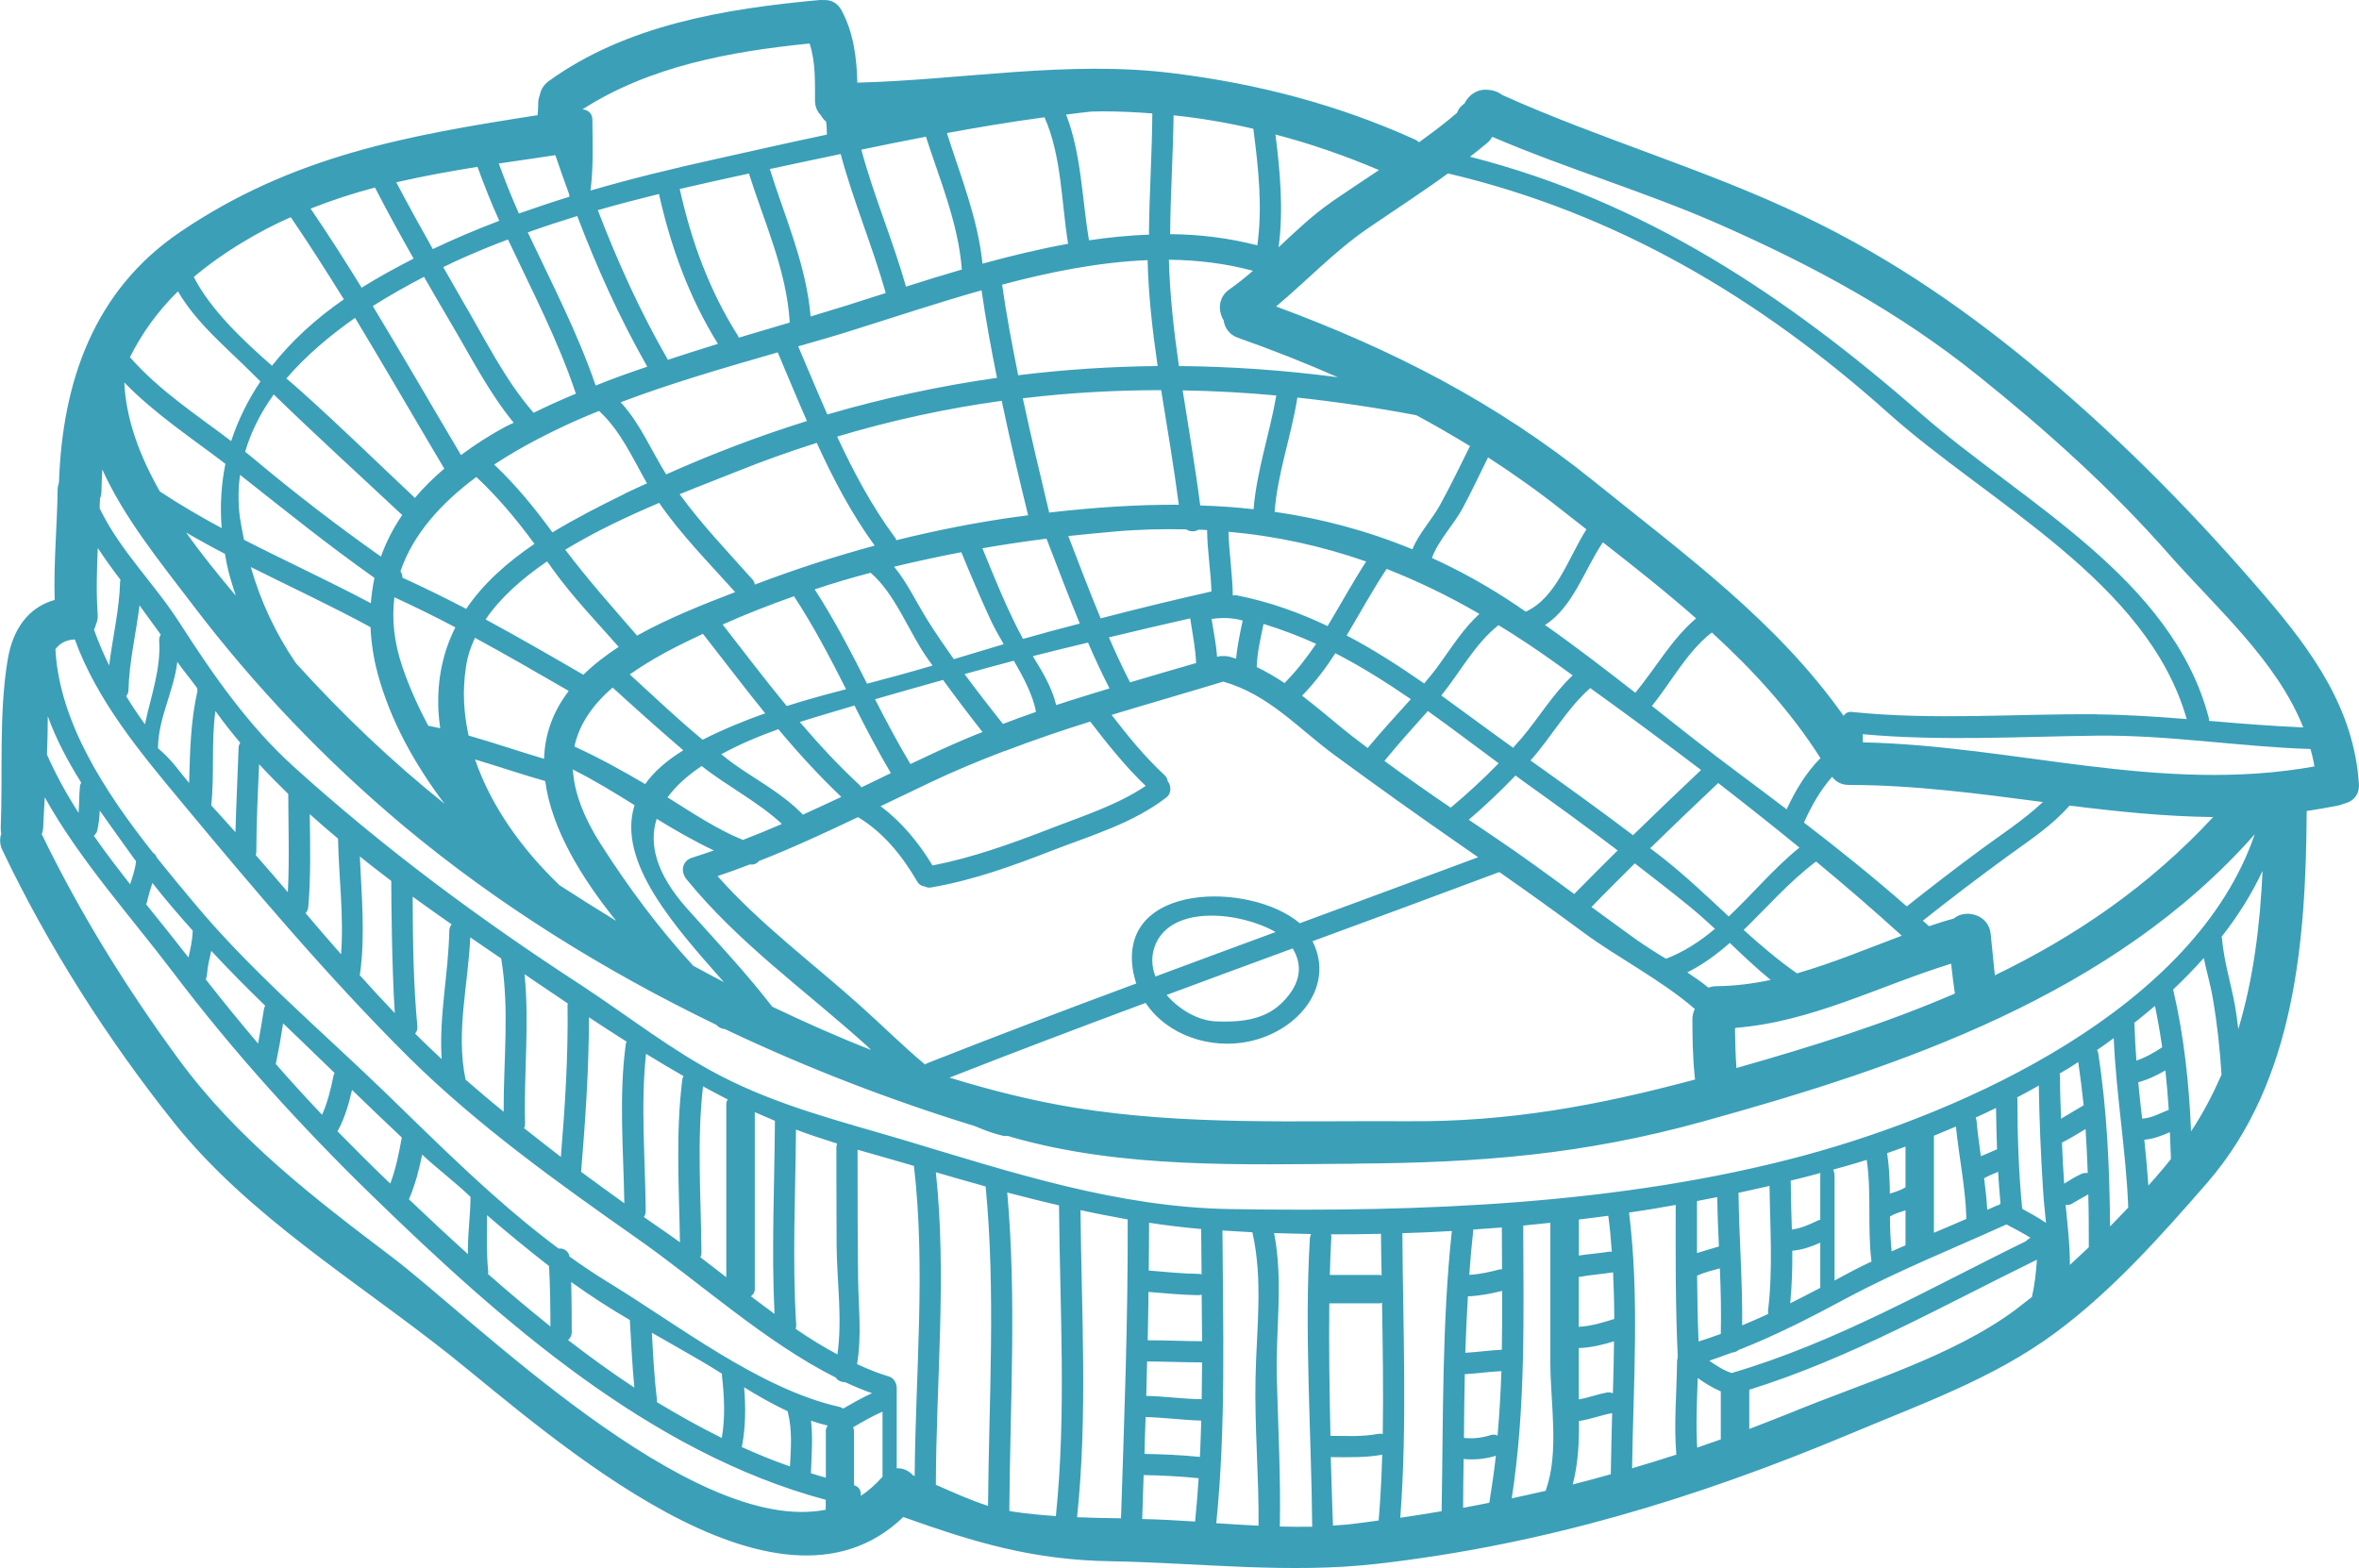 <?xml version="1.0" encoding="UTF-8"?> <svg xmlns="http://www.w3.org/2000/svg" id="Layer_2" viewBox="0 0 226.03 150.27"><defs><style>.cls-1{fill:#3b9fb8;}</style></defs><g id="Layer_1-2"><path class="cls-1" d="M7.65,75.38c.02-.14.07-.27.13-.38-1.28-2.05-2.4-4.14-3.2-6.36,0,1.23-.03,2.44-.08,3.67.85,1.93,1.88,3.8,3.03,5.59.07-.83.04-1.67.13-2.52ZM11.51,55.71c0-.05.03-.09.04-.14-.78-1.01-1.49-2.02-2.18-3.05-.09,2.11-.16,4.24-.01,6.36.03.36-.03.65-.15.91-.04.19-.11.36-.2.55.41,1.17.9,2.32,1.45,3.43.33-2.69.98-5.34,1.05-8.07ZM13.02,82.54v-.03c-.11-.15-.22-.29-.32-.43-1.05-1.47-2.11-2.93-3.14-4.4-.04.65-.09,1.27-.24,1.9-.06.24-.19.4-.33.51,1.09,1.58,2.28,3.12,3.48,4.65.23-.72.49-1.44.56-2.19ZM15.4,60.81c-.67-.93-1.35-1.86-2.03-2.79-.34,2.71-.99,5.38-1.06,8.11-.01.24-.09.43-.22.58.56.93,1.16,1.82,1.8,2.7.56-2.68,1.55-5.3,1.36-8.05,0-.23.06-.41.16-.56ZM18.46,89.25s.02-.03.02-.05c-1.33-1.48-2.63-2.99-3.88-4.59-.18.61-.39,1.23-.52,1.85-.01.08-.05.13-.08.2,1.38,1.71,2.75,3.41,4.06,5.1.18-.82.38-1.66.4-2.52ZM18.92,66.21c.02-.08-.05-.16-.01-.24-.6-.84-1.32-1.68-1.92-2.54-.16,1.39-.63,2.75-1.05,4.13-.43,1.38-.8,2.74-.8,4.15,1.36,1.13,2.04,2.23,2.98,3.32.08-2.95.14-5.91.8-8.82ZM21.24,50.6c-.17-2.14-.04-4.21.36-6.15-3.32-2.53-6.79-4.81-9.69-7.8.16,3.55,1.49,7.08,3.41,10.45,1.92,1.27,3.91,2.43,5.92,3.51ZM22.59,57.07c-.32-.96-.63-1.94-.84-2.94-.08-.35-.13-.7-.19-1.05-1.26-.65-2.49-1.33-3.72-2.04,1.49,2.11,3.13,4.12,4.74,6.03ZM22.86,71.7c0-.21.07-.39.16-.52-.31-.38-.64-.75-.94-1.14-.51-.63-.97-1.26-1.44-1.9-.41,3-.08,6.03-.4,9.04.8.86,1.55,1.73,2.32,2.57.07-2.68.21-5.38.3-8.06ZM24.96,36.56c-.26-.26-.53-.52-.79-.78-2.53-2.53-5.33-4.79-7.12-7.86-1.94,1.91-3.45,4.01-4.6,6.31,2.82,3.21,6.34,5.49,9.7,8.04.66-2.02,1.61-3.93,2.8-5.71ZM25.3,96.65c.03-.11.07-.18.11-.27-1.77-1.72-3.5-3.46-5.17-5.26-.17.77-.36,1.52-.41,2.31-.02.15-.05.3-.12.42,1.64,2.1,3.31,4.14,5.02,6.16.2-1.12.4-2.26.57-3.36ZM27.58,85.51c.16-3.13.05-6.24.04-9.38v-.04c-.95-.93-1.89-1.88-2.79-2.85-.13,2.8-.26,5.62-.27,8.44,0,.09-.05.18-.05.27,1.02,1.17,2.05,2.35,3.07,3.55ZM32.95,28.69c-1.64-2.64-3.32-5.28-5.09-7.88-1.56.69-3.1,1.49-4.63,2.42-1.74,1.05-3.28,2.15-4.66,3.31,1.58,3.11,4.64,6.01,7.49,8.51,1.87-2.37,4.18-4.49,6.88-6.36ZM32.06,102.83s-.05-.06-.09-.09c-1.62-1.58-3.24-3.13-4.84-4.67-.2,1.3-.43,2.58-.7,3.88,0,0,0,.02,0,.02,1.44,1.65,2.92,3.27,4.43,4.86.53-1.18.83-2.43,1.09-3.72.02-.11.06-.2.11-.28ZM32.68,91.43c.28-3.68-.22-7.38-.29-11.06-.91-.77-1.83-1.55-2.71-2.35.04,2.96.11,5.93-.14,8.89-.02.26-.13.45-.26.6,1.11,1.31,2.24,2.63,3.39,3.93ZM35.53,57.8c.07-.83.18-1.63.35-2.42-4.44-3.14-8.57-6.47-12.85-9.85,0,0-.02,0-.03-.02-.18,1.3-.19,2.64-.02,4.04.11.73.26,1.45.4,2.18,4.03,2.06,8.15,3.95,12.14,6.07ZM42.61,77.05c-2.93-3.88-5.21-8.05-6.4-12.42-.43-1.57-.64-3.08-.71-4.53-3.75-2.04-7.65-3.85-11.47-5.76.95,3.33,2.41,6.42,4.33,9.22,4.42,4.88,9.14,9.39,14.25,13.48ZM36.5,53.34c.5-1.4,1.18-2.73,2.04-3.98-4.1-3.84-8.28-7.64-12.31-11.56-1.22,1.7-2.17,3.53-2.74,5.5.32.26.66.51.99.8,3.91,3.27,7.88,6.32,12.02,9.24ZM37.83,97.1c-.29-4.4-.34-11.13-.34-12.68-1.02-.77-2.02-1.55-3.01-2.34.16,3.74.53,7.47.02,11.22,0,.05-.03.1-.04.14,1.1,1.23,2.23,2.46,3.38,3.66ZM39.63,24.78c-1.27-2.24-2.52-4.5-3.7-6.81-2.08.55-4.14,1.22-6.17,2.02,1.7,2.5,3.32,5.03,4.89,7.58,1.62-1.01,3.3-1.93,4.98-2.79ZM38.49,109.06s0-.03.02-.04c-1.6-1.51-3.2-3.03-4.78-4.57-.32,1.38-.7,2.71-1.39,3.97,1.57,1.6,3.17,3.2,4.81,4.77.08.08.16.16.25.22.53-1.4.82-2.88,1.09-4.35ZM39.76,47.71c.83-1,1.78-1.92,2.81-2.8-2.89-4.86-5.67-9.68-8.55-14.45-2.43,1.71-4.71,3.63-6.58,5.81.58.48,1.12.96,1.64,1.43,3.65,3.28,7.12,6.67,10.68,10.02ZM42.18,69.8c-.08-.56-.14-1.11-.17-1.67-.15-3.1.47-5.71,1.62-8.01-1.93-1.02-3.88-1.98-5.84-2.88-.26,2.07-.05,4.3.79,6.74.65,1.91,1.5,3.77,2.45,5.57.39.07.77.16,1.15.24ZM43.27,88.58c-1.26-.87-2.49-1.76-3.73-2.65.02,4.56.07,8.27.45,12.43.03.3-.07.53-.22.69.82.82,1.65,1.6,2.49,2.39.03.01.05.03.06.04-.27-4.09.65-8.17.73-12.3,0-.24.1-.44.22-.59ZM44.84,119.63c0-1.64.24-3.28.24-4.93-1.36-1.33-3.17-2.68-4.63-4.05-.3,1.47-.67,2.91-1.27,4.28,1.85,1.76,3.73,3.52,5.66,5.26-.01-.19-.01-.37-.01-.55ZM51.21,52.12c-1.68-2.29-3.48-4.46-5.57-6.41-3.31,2.46-6.05,5.44-7.27,9.04.13.19.2.4.19.61,2.04.93,4.08,1.93,6.11,2.99,1.65-2.45,3.95-4.47,6.54-6.23ZM47.84,21.16c-.77-1.7-1.45-3.42-2.09-5.17-2.62.42-5.22.89-7.78,1.48,1.13,2.15,2.3,4.27,3.5,6.4,2.08-.99,4.2-1.89,6.37-2.71ZM48.26,106.56c-.03-4.91.58-9.84-.24-14.71-.98-.67-1.98-1.34-2.96-2.02-.2,4.53-1.39,9.07-.46,13.58v.05c1.21,1.04,2.43,2.09,3.67,3.09ZM48.5,40.86c.24-.13.48-.23.72-.35-2.34-2.85-4.03-6.18-5.9-9.35-.91-1.54-1.81-3.09-2.69-4.63-1.61.83-3.28,1.77-4.91,2.8,2.85,4.71,5.6,9.48,8.45,14.28,1.33-.99,2.77-1.92,4.32-2.75ZM52.74,127.11c0-1.4-.02-3.75-.13-5.78-2.03-1.58-4-3.2-5.94-4.87-.02,1.8-.07,3.59.11,5.39.02.09-.02.16-.02.24,1.94,1.72,3.94,3.39,5.97,5.02ZM51.12,39.56c1.33-.65,2.69-1.27,4.06-1.83-1.71-5.13-4.22-9.91-6.51-14.78-1.44.54-2.86,1.12-4.26,1.74-.64.29-1.28.58-1.94.91.58,1.01,1.16,2.02,1.74,3.04,2.16,3.65,4.1,7.69,6.91,10.91ZM54.41,96.17c-1.3-.87-2.58-1.74-3.89-2.63-.08-.06-.18-.13-.26-.18.48,4.75-.08,9.51.05,14.29,0,.18-.03.33-.1.46,1.17.93,2.35,1.85,3.53,2.76.4-4.85.71-9.69.64-14.56,0-.05.03-.09.03-.15ZM54.44,66.27s.04-.04.05-.06c-2.93-1.7-5.94-3.43-8.98-5.09-.42.91-.74,1.85-.87,2.85-.34,2.21-.21,4.39.26,6.52,2.42.69,4.81,1.51,7.23,2.23.07-2.24.78-4.42,2.32-6.44ZM54.55,18.86c-.02-.07,0-.13,0-.2-.46-1.26-.91-2.53-1.34-3.79-1.83.28-3.62.53-5.42.8.59,1.62,1.23,3.22,1.93,4.79,1.59-.56,3.2-1.1,4.82-1.6ZM53.56,84.8c1.8,1.17,3.64,2.32,5.48,3.45-3.36-4.16-6.2-8.85-6.8-13.4-2.26-.64-4.48-1.4-6.72-2.07,1.54,4.52,4.55,8.66,8.05,12.01ZM55.9,64.66c.99-.98,2.15-1.86,3.38-2.67-2.16-2.45-4.39-4.76-6.31-7.43-.18-.26-.35-.5-.55-.76-2.4,1.64-4.48,3.48-5.89,5.56,3.17,1.72,6.31,3.53,9.36,5.3ZM57.07,36.95c1.63-.66,3.28-1.25,4.95-1.81-2.64-4.63-4.82-9.47-6.71-14.44-1.59.49-3.17,1.01-4.74,1.57,2.28,4.84,4.76,9.59,6.51,14.69ZM60.03,99.82c-1.21-.77-2.41-1.54-3.6-2.33,0,4.94-.34,9.88-.75,14.81,1.38,1.01,2.75,2.02,4.14,3.01-.08-5.09-.54-10.17.14-15.25.01-.09.06-.16.08-.24ZM60.78,132.98c-.2-2.16-.31-4.32-.43-6.48-1.94-1.13-3.81-2.34-5.62-3.64.05,1.89.05,3.81.05,4.76.01.38-.15.64-.35.8,2.07,1.6,4.19,3.13,6.35,4.56ZM59.85,47.31c.71-.35,1.43-.66,2.14-.99-1.38-2.43-2.53-5.04-4.59-6.94-.71.29-1.41.57-2.11.88-2.63,1.18-5.4,2.58-7.94,4.26,2.09,1.97,3.89,4.18,5.58,6.5,2.22-1.34,4.59-2.56,6.93-3.7ZM61.82,75.14c.8-1.14,1.99-2.21,3.65-3.24-2.29-1.96-4.53-3.97-6.77-6.01-1.95,1.69-3.21,3.54-3.66,5.65,2.33,1.06,4.56,2.3,6.78,3.6ZM70.45,56.75c-2.43-2.71-5.23-5.54-7.29-8.56-2.98,1.27-6.15,2.75-9,4.49,2.17,2.87,4.52,5.51,6.88,8.23,3.06-1.7,6.44-3.03,9.41-4.17ZM65.4,103.36c.02-.09.06-.16.08-.25-1.21-.68-2.4-1.4-3.58-2.12-.53,5.01-.07,10.03-.03,15.07,0,.22-.06.4-.18.57.74.52,1.47,1.03,2.22,1.54.41.29.82.58,1.24.88-.08-5.24-.43-10.48.24-15.7ZM63.99,34.48c1.6-.53,3.2-1.03,4.8-1.53-2.75-4.41-4.52-9.3-5.65-14.36-1.95.48-3.92.99-5.86,1.55,1.89,4.93,4.07,9.75,6.71,14.33ZM73.32,68.36c-2.03-2.5-3.98-5.09-5.97-7.62-1.21.57-2.4,1.15-3.58,1.78-1.27.69-2.39,1.39-3.43,2.11,2.3,2.11,4.59,4.28,6.98,6.26,1.97-.99,3.97-1.82,6-2.53ZM69.16,137.8c.34-1.95.24-3.96.02-5.92-.02-.08,0-.17,0-.23-.63-.41-1.29-.8-1.96-1.2-1.58-.92-3.17-1.82-4.76-2.73.12,2.17.23,4.31.49,6.46.01.07,0,.11-.02.18,2.03,1.23,4.1,2.39,6.22,3.44ZM66.42,92.55c.98.53,1.96,1.06,2.94,1.57-4.68-5.3-10.28-11.51-8.56-16.96-1.95-1.22-3.92-2.42-5.94-3.43.02.09.05.22.05.31.01.07.02.11.02.18.2,1.97,1.04,4.17,2.62,6.66,2.66,4.16,5.56,8.07,8.87,11.67ZM69.74,105.37c-.8-.41-1.59-.83-2.38-1.26-.6,5.28-.19,10.61-.15,15.91,0,.18-.04.34-.11.46.82.63,1.65,1.27,2.49,1.92v-16.57c0-.19.05-.34.15-.47ZM71.19,80.49c1.26-.49,2.49-.99,3.73-1.53-2.28-2.12-5.25-3.62-7.69-5.55-1.31.88-2.45,1.88-3.27,3,2.3,1.44,4.74,3.08,7.22,4.08ZM74.25,107.44v-.03c-.65-.28-1.29-.55-1.93-.83v16.97c0,.29-.15.52-.37.68.75.57,1.51,1.13,2.26,1.68-.3-6.15,0-12.32.04-18.47ZM70.78,32.36c1.63-.48,3.25-.96,4.89-1.45-.29-4.97-2.42-9.56-3.91-14.28-2.21.48-4.42.96-6.63,1.48,1.1,4.97,2.83,9.73,5.57,14.05.05.07.05.14.08.2ZM75.69,140.53c.1-1.71.23-3.46-.19-5.14-.02-.05,0-.1-.02-.14-1.44-.68-2.82-1.46-4.18-2.3.16,1.89.15,3.78-.21,5.67,0,.02-.01.04-.03.05,1.52.68,3.06,1.32,4.63,1.86ZM77.32,40.35c-.96-2.18-1.87-4.39-2.8-6.58-5.07,1.46-10.14,2.92-15.05,4.78,1.87,2.03,2.9,4.57,4.36,6.91,4.47-2,8.97-3.7,13.48-5.11ZM75.38,67.66c1.88-.6,3.77-1.11,5.69-1.61-1.54-3.04-3.12-6.06-4.99-8.91-2.32.82-4.61,1.71-6.84,2.71,2.03,2.61,4.04,5.26,6.14,7.81ZM83.81,52.29c-2.23-3.07-3.99-6.42-5.55-9.85-2.51.8-5.01,1.68-7.52,2.69-1.59.64-3.54,1.38-5.62,2.23,2.07,2.86,4.67,5.58,6.97,8.16.15.16.2.33.24.5,3.75-1.43,7.59-2.68,11.47-3.73ZM79.12,144.68v-.95c-16.86-4.51-31.18-17.2-43.41-29.1-6.93-6.74-13.28-13.74-19.11-21.43-4.13-5.45-8.95-10.76-12.31-16.79-.05.96-.11,1.92-.15,2.89-.01.23-.06.45-.14.64,3.65,7.55,8.16,14.82,13.13,21.59,5.62,7.65,12.86,13.21,20.38,18.9,7.58,5.71,28.67,26.82,41.61,24.25ZM79.12,137.16c0-.22.08-.38.19-.54-.54-.13-1.09-.29-1.6-.47.19,1.67.05,3.36-.01,5.03.47.16.95.3,1.43.43v-4.46ZM79.23,12.9c0-.43-.02-.85-.08-1.25-.22-.17-.38-.39-.51-.62-.32-.32-.55-.79-.55-1.39,0-1.79.06-3.73-.52-5.47-7.54.75-15.32,2.17-21.76,6.31.48.03.95.35.95.99.02,2.27.11,4.53-.18,6.79,3.94-1.15,7.92-2.11,11.89-2.99,3.58-.8,7.16-1.61,10.76-2.37ZM80.24,129.78c.49-3.38-.06-7.14-.08-10.48-.02-3.21-.02-9.36-.02-9.36,0-.14.03-.24.07-.35-1.33-.42-2.66-.85-3.94-1.34-.05,6.24-.37,12.48.02,18.71,0,.15-.02.28-.05.39,1.3.9,2.66,1.73,4,2.45ZM76.93,78.07c1.24-.56,2.46-1.13,3.68-1.7-2.15-2.05-4.14-4.22-6.03-6.49-1.83.65-3.73,1.45-5.47,2.4.4.32.78.63,1.17.91,2.26,1.6,4.76,2.9,6.66,4.89ZM83.54,133.51c-.85-.3-1.71-.66-2.55-1.05-.36,0-.73-.15-.92-.45-6.78-3.4-13.19-9.26-19.1-13.38-7.58-5.33-15.24-10.8-21.84-17.34-7.66-7.62-14.8-16.07-21.7-24.38-3.97-4.77-8.13-9.76-10.26-15.63-.86.03-1.46.39-1.86.93.37,7.03,4.79,13.74,9.35,19.51.16.11.29.24.35.45,1.21,1.51,2.42,2.97,3.57,4.34,5.46,6.56,12.1,12.17,18.24,18.1,5.29,5.13,10.71,10.58,16.7,15.04.46-.05.95.21,1.05.77,1.18.84,2.39,1.67,3.63,2.42,6.7,4.08,14.56,10.26,22.21,11.98.15.03.28.09.37.17.91-.52,1.81-1.04,2.76-1.47ZM81.63,29.11c1.06-.34,2.15-.68,3.24-1.03-1.27-4.48-3.12-8.84-4.32-13.32-2.28.47-4.53.96-6.79,1.44,1.47,4.68,3.5,9.21,3.91,14.13,1.32-.4,2.64-.8,3.96-1.21ZM83.47,100.62c-.15-.14-.3-.29-.45-.43-5.86-5.29-12.22-9.76-17.25-15.94-.59-.72-.4-1.76.53-2.05.71-.22,1.41-.46,2.1-.7-1.88-.89-3.69-1.93-5.48-3.03-.75,2.36-.11,5.19,2.87,8.55,2.77,3.11,5.65,6.14,8.2,9.45,3.11,1.49,6.28,2.9,9.48,4.15ZM84.56,141.52v-6.24c-.98.43-1.91.97-2.82,1.5.06.11.09.23.09.38v5.17c.52.15.7.58.64,1.02.74-.47,1.43-1.09,2.08-1.82ZM82.54,75.45c.93-.45,1.89-.9,2.82-1.36-1.25-2.11-2.39-4.29-3.49-6.48-1.71.52-3.44,1.01-5.14,1.55-.02,0-.07.02-.09.04,1.82,2.13,3.69,4.16,5.76,6.07.05.07.08.14.14.19ZM87.64,141.45c.08-9.85,1.07-19.92-.07-29.72-1.8-.52-3.59-1.04-5.4-1.55,0,4.01,0,8.17.05,12.37.04,2.79.36,5.47-.1,8.18,1.01.46,2.02.88,3.05,1.18.24.07.39.21.49.35.03.03.05.06.07.09.04.06.06.11.08.16.07.16.11.33.11.55v7.65c.59-.04,1.16.23,1.57.68.05.02.1.04.15.05ZM89.35,63.77c-.16-.23-.34-.45-.49-.68-1.76-2.49-3.07-6.17-5.44-8.2-1.8.47-3.6,1-5.36,1.59,1.88,2.9,3.46,5.96,5.02,9.04,2.09-.55,4.19-1.12,6.28-1.74ZM92.16,25.83c-.34-4.44-2.09-8.53-3.44-12.73-2.07.39-4.12.82-6.19,1.24,1.18,4.42,3.03,8.71,4.28,13.13,1.76-.56,3.55-1.12,5.35-1.64ZM92.12,70.98c.67-.29,1.33-.56,2.02-.83-1.3-1.65-2.55-3.3-3.78-4.99-2.18.6-4.35,1.23-6.52,1.85,1.07,2.09,2.18,4.18,3.39,6.21,1.62-.77,3.23-1.53,4.89-2.24ZM95.53,36.22c-.56-2.79-1.08-5.58-1.48-8.4-4.07,1.15-8.04,2.47-11.77,3.64-1.92.62-3.85,1.18-5.8,1.73.93,2.18,1.84,4.37,2.79,6.53,5.38-1.57,10.8-2.74,16.26-3.51ZM94.67,144.3c.08-10.21.75-20.4-.23-30.6-1.6-.44-3.18-.9-4.77-1.36,1.06,9.88.03,20.02,0,29.95,1.65.72,3.3,1.48,5,2.02ZM96.17,61.73c-.45-.76-.86-1.51-1.2-2.21-1.01-2.18-1.95-4.39-2.86-6.6-2.16.41-4.31.88-6.44,1.39,1.27,1.54,2.11,3.38,3.2,5.12.79,1.27,1.65,2.5,2.52,3.74,1.59-.48,3.2-.97,4.79-1.44ZM96.09,69.38c1.05-.4,2.11-.79,3.18-1.16-.31-1.61-1.18-3.27-2.13-4.9-1.58.41-3.15.85-4.72,1.28,1.2,1.63,2.43,3.21,3.67,4.77ZM97.39,49.53c.39-.05.75-.09,1.12-.15-.89-3.65-1.76-7.29-2.53-10.97-5.28.73-10.53,1.86-15.77,3.43,1.58,3.39,3.33,6.69,5.58,9.72.05.07.07.14.09.21,3.78-.94,7.63-1.7,11.5-2.24ZM101.17,145.28c1.02-9.91.38-19.83.3-29.77-1.66-.38-3.31-.8-4.96-1.23.91,10.15.27,20.33.2,30.51l.2.05c1.43.22,2.84.35,4.26.45ZM102.34,23.36c-.65-4.03-.61-8.38-2.26-12.12-3.13.42-6.24.94-9.35,1.51,1.31,4.14,2.96,8.17,3.41,12.52,2.71-.75,5.46-1.41,8.2-1.91ZM103.46,59.76c-1.1-2.69-2.14-5.42-3.19-8.14-2.04.26-4.1.57-6.14.92,1.18,2.9,2.39,5.91,3.89,8.69,1.81-.51,3.62-1.01,5.43-1.47ZM106.31,65.97c-.74-1.44-1.42-2.91-2.06-4.39-1.77.42-3.53.85-5.29,1.3.95,1.55,1.83,2.99,2.24,4.69,1.69-.56,3.39-1.07,5.11-1.6ZM109.78,75.32c-1.96-1.88-3.66-4.01-5.32-6.17-2.71.85-5.39,1.76-8.04,2.77-.06.03-.11.05-.17.05-2.44.93-4.83,1.92-7.2,3.05-1.56.76-3.12,1.49-4.68,2.24,2.03,1.51,3.68,3.53,4.98,5.68,3.84-.75,7.47-2.06,11.13-3.47,3.19-1.25,6.47-2.26,9.31-4.16ZM107.41,145.51c.31-9.58.68-19.04.64-28.65-1.53-.28-3.02-.56-4.52-.89.09,9.83.7,19.64-.33,29.43,1.39.05,2.79.09,4.21.1ZM110.92,35.08c-.49-3.38-.88-6.76-.96-10.15-4.64.19-9.34,1.12-13.94,2.35.41,2.92.96,5.8,1.54,8.68,4.42-.54,8.88-.84,13.37-.88ZM110.09,22.36c.03-3.84.3-7.67.32-11.49-1.57-.12-3.17-.2-4.74-.2-.37,0-.72.02-1.09.02-.8.08-1.61.19-2.43.29,1.47,3.8,1.52,8.04,2.19,12.05,1.94-.29,3.86-.47,5.78-.55-.01-.04-.03-.08-.03-.12ZM100.53,49.12c4.26-.49,8.39-.77,12.42-.75-.48-3.65-1.1-7.32-1.69-10.98-4.44,0-8.86.25-13.26.78.79,3.66,1.66,7.31,2.53,10.95ZM108.28,65.39c2.11-.63,4.22-1.24,6.33-1.85-.07-1.44-.35-2.87-.57-4.28-2.59.59-5.19,1.19-7.79,1.82.63,1.45,1.31,2.91,2.03,4.32ZM114.51,145.81c.14-1.39.25-2.78.34-4.15-1.76-.18-3.52-.27-5.27-.3-.05,1.41-.1,2.8-.14,4.21,1.68.04,3.36.13,5.06.24ZM114.97,139.62c.06-1.16.09-2.32.13-3.48-1.78-.05-3.56-.3-5.33-.34-.05,1.18-.08,2.35-.11,3.53,1.78.03,3.56.11,5.32.29ZM115.13,122.13c-.01-1.46-.03-2.91-.04-4.35-1.69-.15-3.35-.35-4.99-.6,0,1.54-.02,3.06-.03,4.58,1.6.13,3.19.3,4.8.32.1,0,.18.02.27.05ZM115.14,134.09c.02-1.17.02-2.34.04-3.53-1.76,0-3.51-.08-5.27-.09-.03,1.09-.05,2.19-.08,3.3,1.77.04,3.54.3,5.31.32ZM115.18,128.53c-.02-1.48-.03-2.98-.04-4.46-.09.01-.18.05-.29.05-1.61-.02-3.2-.19-4.81-.31,0,1.55-.05,3.09-.07,4.63,1.72,0,3.46.09,5.21.09ZM116.08,56.68c-.07-1.97-.4-3.92-.42-5.88-.27-.03-.54-.03-.83-.04-.33.22-.81.21-1.18-.03-2.23-.05-4.52,0-6.87.21-1.47.13-2.95.27-4.42.43,1.01,2.64,2.02,5.27,3.1,7.89,3.53-.92,7.06-1.78,10.62-2.58ZM118.43,63.13c.13-1.23.38-2.45.64-3.66-.94-.28-2.01-.3-2.98-.15.19,1.21.44,2.41.53,3.62.03-.01.05-.01.06-.01.21-.07.39-.07.57-.05.17-.02.34,0,.55.05.22.05.43.14.64.2ZM120.11,48.8c.31-3.72,1.55-7.24,2.18-10.9-3.01-.28-5.99-.44-8.97-.49.57,3.68,1.21,7.36,1.68,11.03,1.72.05,3.42.17,5.11.36ZM120.47,23.52c.52-3.7.1-7.49-.38-11.18-2.52-.59-5.08-1.02-7.64-1.29-.05,3.77-.3,7.53-.33,11.31,0,.03-.01.05-.01.08,2.83.02,5.64.37,8.35,1.07ZM120.59,146.21c.04-4.74-.39-9.42-.29-14.16.09-4.69.74-9.34-.3-13.96-.95-.06-1.92-.11-2.87-.17.05,9.35.35,18.7-.59,28.05,1.34.09,2.69.18,4.05.24ZM128.18,36.15c-3.08-1.36-6.25-2.61-9.56-3.78-.85-.29-1.28-.98-1.38-1.68-.54-.89-.54-2.19.55-2.95.79-.56,1.54-1.16,2.26-1.79-2.63-.71-5.32-1.03-8.05-1.06.09,3.4.47,6.79.96,10.19,5.04.04,10.1.4,15.22,1.07ZM110.71,93.58c3.82-1.43,7.67-2.84,11.51-4.26-3.31-1.91-9.84-2.66-11.49,1.15-.45,1.05-.4,2.12-.02,3.11ZM123.14,65.39c1.13-1.14,2.08-2.39,2.97-3.69-1.62-.74-3.3-1.37-5.04-1.91-.29,1.38-.6,2.72-.66,4.13.94.45,1.82.98,2.69,1.55.02-.03.02-.05.04-.08ZM122.69,96.24c1.71-1.62,2.33-3.44,1.17-5.35-4.02,1.48-8.06,2.96-12.08,4.46,1.22,1.43,3.04,2.45,4.68,2.53,2.16.1,4.56-.08,6.23-1.65ZM122.63,146.29c1.04.03,2.07.03,3.1.02-.08-9.03-.77-18.59-.22-27.67.02-.15.06-.26.11-.38-1.19-.03-2.37-.06-3.54-.09.9,4.64.14,9.18.26,13.89.13,4.79.38,9.47.29,14.23ZM127.21,59.99c1.24-2.06,2.39-4.17,3.69-6.18-4.24-1.48-8.59-2.44-13.19-2.85.05,2.04.39,4.05.41,6.1.14-.02.26-.03.41,0,3.1.61,5.97,1.65,8.68,2.94ZM127.64,19.31c1.47-1.01,2.98-2,4.49-3.01-3.19-1.36-6.52-2.52-9.92-3.41.45,3.59.78,7.22.3,10.81,1.64-1.54,3.26-3.09,5.14-4.39ZM131.04,71.69c1.32-1.6,2.75-3.14,4.14-4.69-2.34-1.6-4.72-3.11-7.23-4.4-.93,1.44-1.97,2.82-3.19,4.07,1.1.84,2.18,1.75,3.29,2.66.98.82,1.98,1.6,2.99,2.35ZM132.1,145.71c.17-2.09.28-4.2.34-6.3-1.63.29-3.27.24-4.93.23.07,2.73.16,5.05.21,6.56.57-.05,1.15-.07,1.72-.14.89-.1,1.77-.23,2.66-.35ZM132.38,122.22c-.03-1.32-.05-2.66-.06-3.98-1.6.04-3.21.05-4.8.05.03.09.06.19.04.33-.06,1.07-.11,2.28-.14,3.56h4.8c.05,0,.1.03.16.04ZM132.49,137.43c.07-4.19,0-8.39-.07-12.58-.07.02-.12.05-.2.05h-4.85c-.05,4.1.02,8.7.11,12.7,1.52.01,3.06.1,4.57-.19.17-.03.3-.02.44.01ZM138.13,144.83c.16-8.91.03-18.03.98-26.86-1.59.1-3.17.16-4.74.21.05,9.09.48,18.19-.2,27.27,1.33-.19,2.66-.41,3.97-.63ZM137.92,63.65c1.3-1.8,2.3-3.41,3.83-4.82-2.92-1.7-5.88-3.13-8.89-4.31-1.38,2.08-2.56,4.26-3.83,6.38,2.57,1.34,5.02,2.93,7.43,4.6.5-.6,1.01-1.21,1.46-1.85ZM138,48.35c1.01-1.82,1.91-3.73,2.85-5.6-1.69-1.03-3.41-2.03-5.15-2.96-3.81-.72-7.61-1.28-11.39-1.69-.58,3.68-1.9,7.23-2.18,10.95,4.47.64,8.86,1.8,13.2,3.59.64-1.57,1.85-2.8,2.67-4.28ZM143.6,73.15c-2.26-1.67-4.5-3.37-6.79-5.01-1.41,1.57-2.82,3.14-4.16,4.78,2.09,1.54,4.21,3.03,6.35,4.48,1.6-1.34,3.14-2.75,4.59-4.25ZM124.53,88.48c5.7-2.1,11.4-4.21,17.1-6.33-.55-.38-1.09-.76-1.64-1.14-4.06-2.81-8.06-5.67-12.04-8.59-3.57-2.61-6.33-5.84-10.74-7.1-3.56,1.08-7.15,2.11-10.7,3.19,1.56,2.03,3.18,4.02,5.07,5.77.19.17.28.38.3.57.34.43.41,1.17-.16,1.6-3.17,2.43-7.03,3.57-10.73,4.99-3.84,1.5-7.67,2.9-11.74,3.6-.25.06-.46,0-.65-.09-.28-.03-.55-.17-.72-.48-1.42-2.44-3.24-4.71-5.67-6.16-3.14,1.49-6.28,2.95-9.5,4.21-.19.24-.49.38-.86.32-1.03.4-2.05.77-3.1,1.12,4.13,4.64,8.97,8.21,13.61,12.36,2.02,1.8,4.08,3.86,6.28,5.7.06-.04.11-.09.18-.12,6.66-2.63,13.34-5.16,20.05-7.65-.1-.34-.21-.7-.28-1.06-1.6-8.65,11.21-8.73,15.94-4.72ZM142.7,144.02c.24-1.49.46-3.01.63-4.51-1.02.31-2.05.41-3.09.31-.02,1.57-.05,3.13-.05,4.68.84-.15,1.67-.33,2.52-.49ZM143.49,137.58c.18-2.05.3-4.13.37-6.18-1.17.05-2.34.23-3.51.29-.04,2.04-.07,4.07-.08,6.11.85.09,1.73,0,2.56-.27.26-.08.48-.05.66.05ZM143.92,121.64c0-1.34-.02-2.67-.02-4.01-.91.07-1.82.14-2.73.2-.16,1.44-.29,2.9-.39,4.34.99-.05,1.97-.27,2.95-.53.07,0,.13,0,.18,0ZM143.9,129.35c.03-1.89.04-3.76.03-5.64-1.08.27-2.18.48-3.28.52-.11,1.79-.19,3.6-.25,5.41,1.17-.06,2.33-.24,3.5-.29ZM148.12,142.78c1.3-3.6.43-8.38.43-12.16v-13.44c-.88.09-1.74.18-2.6.27.03,8.76.24,17.48-1.1,26.14,1.1-.23,2.19-.49,3.28-.73v-.08ZM150.69,64.72c-.64-.45-1.28-.93-1.92-1.38-1.73-1.23-3.46-2.38-5.19-3.43-2.28,1.81-3.65,4.48-5.48,6.74,2.28,1.65,4.56,3.35,6.88,5.01.27-.32.56-.63.83-.94,1.64-1.94,3.01-4.26,4.89-6.01ZM152.01,50.73c-.73-.56-1.47-1.15-2.21-1.73-2.37-1.88-4.78-3.59-7.22-5.17-.82,1.64-1.59,3.31-2.46,4.92-.85,1.55-2.3,3.03-2.92,4.72,2.35,1.07,4.71,2.34,7.05,3.85.67.42,1.31.87,1.94,1.3,2.94-1.34,4.08-5.16,5.82-7.9ZM150.83,85.68c1.37-1.41,2.78-2.8,4.17-4.18-2.92-2.22-5.89-4.38-8.89-6.52-.3-.21-.6-.43-.9-.66-1.43,1.49-2.91,2.9-4.48,4.24.84.57,1.68,1.14,2.53,1.71,2.58,1.73,5.07,3.57,7.57,5.4ZM154.34,141.28c.03-1.95.08-3.91.13-5.86-1.07.2-2.1.6-3.18.76.02,2.06-.08,4.14-.6,6.08,1.23-.31,2.44-.64,3.65-.98ZM154.17,119.95c.11-.02.19,0,.27.02-.08-1.16-.19-2.32-.34-3.46-.93.13-1.89.24-2.82.36v3.45c.96-.15,1.94-.21,2.9-.37ZM154.54,133.52c.05-1.66.1-3.32.11-4.98-1.09.34-2.23.61-3.38.65v3.4c0,.5,0,1.01.01,1.52.9-.16,1.77-.49,2.67-.66.22-.04.43,0,.59.07ZM154.67,126.4c0-1.5-.04-2.98-.11-4.47-1.09.18-2.2.24-3.29.45v4.77c1.17-.06,2.29-.4,3.4-.75ZM156.68,66.4c1.97-2.38,3.47-5.12,5.83-7.14-2.87-2.53-5.88-4.91-8.93-7.29-1.78,2.64-2.83,6.17-5.54,7.93,2.96,2.07,5.81,4.28,8.65,6.49ZM156.48,80.03c2.16-2.1,4.32-4.18,6.51-6.24-3.53-2.68-7.08-5.31-10.62-7.85-2.22,1.94-3.73,4.71-5.71,6.92t-.02.01c3.3,2.36,6.59,4.71,9.83,7.17ZM160.74,130.17c0-.08,0-.18.01-.26-.22-4.81-.2-9.63-.19-14.44-1.48.27-2.97.52-4.47.73,1.01,8.16.41,16.32.29,24.51,1.42-.42,2.83-.85,4.24-1.31-.25-2.98.04-5.95.07-8.95,0-.1.03-.19.05-.29ZM162.42,103.44c-.02-.07-.03-.14-.03-.21-.21-1.88-.23-4.19-.23-5.55,0-.39.1-.72.23-.99-3.17-2.76-7.46-4.95-10.67-7.33-2.67-1.97-5.35-3.9-8.06-5.79-5.95,2.23-11.93,4.44-17.9,6.63,2.17,4.26-1.32,8.61-6.1,9.61-3.72.77-7.83-.61-9.89-3.7-6.29,2.34-12.55,4.71-18.79,7.16,3.99,1.23,7.99,2.23,12.03,2.89,10.56,1.71,21.2,1.22,31.85,1.29,9.75.08,18.31-1.52,27.56-4ZM164.32,89.01c-.79-.74-1.6-1.46-2.42-2.13-1.73-1.41-3.49-2.77-5.26-4.14-1.39,1.39-2.78,2.76-4.15,4.18,1.42,1.03,2.83,2.08,4.26,3.1.93.65,1.89,1.27,2.88,1.86,1.76-.68,3.28-1.68,4.7-2.88ZM164.7,119.45c-.07-1.57-.14-3.16-.16-4.73-.65.13-1.29.26-1.94.38v4.98c.68-.22,1.39-.4,2.1-.63ZM164.88,137.94v-4.6c-.8-.34-1.52-.79-2.21-1.28-.07,2.21-.19,4.45-.05,6.67.74-.26,1.51-.52,2.26-.79ZM164.88,127.83c.05-2.1,0-4.19-.09-6.28-.74.2-1.49.38-2.18.7.02,2.11.05,4.2.14,6.31.72-.23,1.44-.48,2.14-.73ZM169.66,93.91c-1.36-1.11-2.64-2.33-3.92-3.55-1.23,1.09-2.57,2.07-4.07,2.83.7.46,1.38.93,2.03,1.46.21-.08.46-.14.73-.14,1.8-.02,3.53-.24,5.22-.6ZM172.41,81.22c-2.56-2.09-5.16-4.15-7.78-6.18-2.19,2.07-4.36,4.14-6.52,6.25.44.34.89.66,1.33,1.02,2.11,1.68,4.16,3.61,6.2,5.52,2.29-2.16,4.34-4.64,6.77-6.6ZM169.41,125.58c.48-3.97.19-7.95.14-11.93-.99.22-1.99.44-2.98.66,0,.02.01.03.01.04.05,4.22.39,8.44.35,12.66.85-.35,1.68-.72,2.51-1.1-.02-.1-.05-.2-.03-.32ZM171.19,77.56c.8-1.74,1.87-3.54,3.24-4.91-2.92-4.58-6.51-8.47-10.41-12.04-2.39,1.86-3.85,4.71-5.74,7.04,2.74,2.18,5.49,4.35,8.31,6.45,1.54,1.14,3.08,2.31,4.6,3.46ZM174.41,123.42v-4.33c-.86.39-1.76.69-2.68.77.02,1.69-.04,3.36-.2,5.04.96-.49,1.93-.98,2.88-1.48ZM174.43,112.41c-.94.26-1.89.5-2.85.73.01,1.57.06,3.14.11,4.69.85-.11,1.65-.46,2.43-.84.1-.06.19-.07.29-.09v-4.26c0-.1.02-.17.03-.24ZM182.22,89.67c-2.66-2.42-5.41-4.79-8.21-7.11-2.57,1.93-4.66,4.35-6.94,6.56,1.65,1.49,3.33,2.92,5.11,4.16,3.41-.98,6.69-2.35,10.04-3.61ZM179.32,120.88c-.41-3.24.02-6.51-.46-9.73-.59.19-1.18.37-1.76.53-.47.14-.96.27-1.45.41.06.15.13.32.13.57v10.05c.63-.33,1.23-.65,1.86-.99.56-.3,1.14-.56,1.69-.83ZM182.58,113.77v-3.89c-.59.22-1.19.42-1.76.63.19,1.28.25,2.57.26,3.88.53-.17,1.05-.33,1.51-.61ZM182.58,119.34v-3.36s-.08.04-.14.05c-.47.16-.94.29-1.35.55,0,1.11.05,2.25.16,3.34.44-.19.89-.38,1.33-.58ZM187.31,95.21c-.14-.95-.26-1.9-.36-2.86-6.95,2.15-13.34,5.57-20.64,6.15-.02.03-.04.07-.07.09.02,1.09.04,2.46.14,3.76,7.3-2.07,14.32-4.28,20.94-7.14ZM185.3,118.14c1.04-.43,2.07-.88,3.11-1.33-.07-2.99-.71-5.9-1-8.85-.71.3-1.42.6-2.11.88v9.31ZM189.68,81.5c2.04-1.5,4.2-2.89,6.06-4.64-6.13-.8-12.27-1.63-18.61-1.64-.73,0-1.25-.33-1.58-.78-1.14,1.28-2.02,2.86-2.7,4.39,3.36,2.58,6.66,5.24,9.85,8.03,2.3-1.82,4.62-3.62,6.99-5.36ZM189.8,110.8c.52-.22,1.04-.43,1.55-.66-.05-1.32-.08-2.64-.1-3.96-.65.31-1.3.63-1.95.92.04.09.06.17.08.26.1,1.16.26,2.3.42,3.44ZM191.53,115.47c.06-.04.09-.08.15-.12-.09-1.01-.17-2.03-.23-3.05-.45.18-.91.38-1.34.61.13,1,.24,2.02.3,3.03.31-.14.64-.28.95-.42.07-.03.13-.03.18-.04ZM194.21,118.85c.1-.08.21-.16.33-.24-.74-.46-1.51-.86-2.29-1.27-5.16,2.34-10.33,4.4-15.34,7.08-3.4,1.83-6.78,3.56-10.32,4.95-.18.16-.41.23-.63.25-.72.27-1.46.53-2.18.78.66.47,1.34.91,2.14,1.18,10.02-2.94,18.91-8.09,28.21-12.64.03-.03.05-.06.07-.09ZM194.69,124.29c.27-1.17.4-2.36.48-3.57-9.11,4.45-17.84,9.43-27.56,12.46v3.76c1.32-.51,2.63-1.01,3.94-1.54,6.96-2.88,15.44-5.35,21.55-9.87.53-.41,1.06-.82,1.59-1.24ZM196.04,117.19c-.11-1.12-.23-2.22-.29-3.28-.21-3.3-.35-6.58-.4-9.88-.69.4-1.39.77-2.08,1.14,0,.04.01.07.03.11,0,3.54.12,7.05.46,10.56.78.43,1.54.85,2.28,1.35ZM197.49,107.2c.72-.42,1.44-.85,2.16-1.28-.14-1.36-.32-2.74-.52-4.14-.59.39-1.18.76-1.79,1.1.02.05.03.11.04.18,0,1.38.05,2.76.1,4.14ZM199.41,112.5c.2-.08.43-.11.63-.09-.05-1.41-.12-2.82-.21-4.21-.73.45-1.49.9-2.26,1.3.05,1.31.12,2.61.21,3.93.54-.33,1.07-.67,1.64-.93ZM198.32,121.23c.61-.56,1.23-1.14,1.82-1.7,0-1.71,0-3.41-.05-5.07-.53.29-1.04.59-1.58.9-.2.12-.4.13-.59.1.18,1.91.42,3.87.41,5.78ZM200.91,68.46c2.87.03,5.74.22,8.61.45-3.74-13.17-18.99-20.72-28.61-29.34-12.27-10.98-26.02-19.15-42.17-22.95-2.53,1.84-5.17,3.55-7.73,5.3-3.2,2.21-5.81,5-8.74,7.45,11.11,4.11,21.06,9.18,30.43,16.73,8.71,7.04,17.53,13.41,23.95,22.51.15-.26.41-.43.82-.38,7.84.81,15.58.16,23.44.22ZM191.15,93.46c7.67-3.71,14.72-8.49,20.91-15.16-4.63-.05-9.2-.53-13.77-1.1,0,0,0,.02-.02.03-1.68,1.91-3.77,3.27-5.81,4.75-2.78,2.03-5.53,4.11-8.22,6.25.2.17.39.35.59.53.78-.26,1.57-.52,2.37-.73,1.07-.94,3.36-.44,3.54,1.49.13,1.32.26,2.64.4,3.95ZM202.18,117.53c.59-.6,1.17-1.2,1.74-1.81-.21-5.44-1.16-10.8-1.39-16.23-.53.39-1.06.77-1.6,1.14.04.08.08.16.11.27.85,5.49,1.09,11,1.14,16.64ZM207.17,100.35c-.19-1.33-.42-2.65-.69-3.95-.65.56-1.32,1.09-1.99,1.63.01.05.03.1.03.18.03,1.14.1,2.28.18,3.43.89-.3,1.7-.77,2.48-1.28ZM207.8,106.35c-.08-1.27-.19-2.52-.32-3.77-.82.47-1.69.9-2.6,1.13.11,1.16.23,2.33.37,3.49.91-.05,1.71-.51,2.56-.85ZM208.01,111.07c-.03-.86-.06-1.71-.1-2.57-.8.34-1.58.66-2.45.72.15,1.46.29,2.92.39,4.39.44-.49.88-.98,1.29-1.48.3-.34.58-.69.86-1.05ZM212.86,103.01c-.15-2.42-.41-4.84-.82-7.24-.22-1.35-.61-2.64-.88-3.96-.93,1.04-1.91,2.05-2.94,3.02,0,.02.01.02.01.03,1.04,4.46,1.52,8.99,1.71,13.56,1.16-1.74,2.09-3.55,2.91-5.41ZM214.47,98.61c1.45-4.83,2.08-9.93,2.32-15.15-1.05,2.23-2.37,4.34-3.94,6.33.03.07.06.11.06.18.2,2.49,1.08,4.94,1.4,7.44.06.41.09.82.16,1.21ZM220.69,69.71c-2.55-6.42-8.37-11.48-12.84-16.56-5.57-6.34-11.77-11.9-18.34-17.17-7.62-6.11-15.75-10.5-24.67-14.44-7.16-3.16-14.7-5.35-21.86-8.43-.11.2-.26.39-.47.58-.55.46-1.1.9-1.66,1.33,16.74,4.28,30.28,13.31,43.22,24.63,9.73,8.51,24.07,15.75,27.57,29.16.02.1.01.19.01.27,3.01.26,6.02.5,9.04.63ZM221.76,73.46c-.09-.58-.22-1.14-.38-1.68-6.84-.22-13.62-1.36-20.47-1.28-7.5.09-14.96.54-22.45-.14.02.03.03.05.03.08v.7c14.65.32,28.54,4.96,43.27,2.31ZM226.02,75.11c.08,1.12-.64,1.75-1.47,1.92-.14.06-.3.11-.48.16-1.03.2-2.03.38-3.05.53-.08,12.34-1.07,25.86-9.52,35.61-4.44,5.1-9.13,10.38-14.59,14.41-5.88,4.36-12.92,6.84-19.61,9.66-14.77,6.19-29.35,10.63-45.32,12.46-8.44.97-16.98-.08-25.45-.24-7.54-.11-13.08-1.78-19.98-4.24-12.25,11.79-33.8-7.81-43.34-15.44-8.92-7.1-19.36-13.36-26.56-22.38-6.37-7.99-12.03-16.87-16.42-26.09-.27-.56-.27-1.1-.11-1.58-.04-.18-.06-.37-.05-.58.21-5.19-.19-10.86.65-15.99.47-2.98,1.95-5.1,4.52-5.83-.11-3.51.23-6.99.28-10.51,0-.27.05-.52.13-.73.32-9.6,3.3-18.41,11.66-24.05,10.77-7.29,21.77-9.23,34.19-11.16t.01-.02c.03-.39.06-.75.06-1.14,0-.26.05-.52.15-.75.08-.5.35-.98.86-1.36C60.03,2.39,69.46.84,78.44.01c.16-.02.32-.02.46,0,.66-.05,1.33.22,1.75,1.01,1.15,2.15,1.43,4.52,1.5,6.9,10.09-.26,20.18-2.17,30.27-.9,8.05,1,15.67,2.98,23.07,6.31.19.08.34.19.48.3,1.25-.9,2.48-1.82,3.64-2.82.09-.26.24-.49.45-.68.08-.08.18-.14.26-.21.39-.82,1.28-1.46,2.33-1.3.46.02.92.19,1.28.48,9.51,4.28,19.59,7.14,29.05,11.69,8.49,4.08,15.86,9.21,23.06,15.29,7.58,6.4,14.55,13.52,21,21.06,4.53,5.29,8.51,10.81,8.98,17.97ZM129.9,111.52c-10.92.07-22.32.49-32.94-2.54-.14-.05-.27-.08-.41-.13-.15.03-.32.03-.5-.02-.91-.21-1.79-.55-2.64-.91-8.09-2.49-16.15-5.59-23.95-9.3-.24-.03-.5-.09-.72-.31-.03-.03-.08-.07-.11-.1-10.77-5.2-20.97-11.55-29.96-19.06-7.54-6.32-14.31-13.42-20.27-21.27-3.12-4.1-6.51-8.27-8.6-12.89-.04.68-.06,1.38-.08,2.08,0,.28-.06.51-.14.72-.02.32-.02.62-.03.93,1.97,4.08,5.25,7.2,7.68,11,3.17,4.93,6.54,9.8,10.91,13.75,8.6,7.79,17.82,14.62,27.53,20.93,4.42,2.9,8.65,6.25,13.35,8.69,5.69,2.94,11.59,4.38,17.67,6.19,10.26,3.08,20.38,6.42,31.22,6.59,18.11.3,37.41-.41,54.96-5.14,15.43-4.17,37.47-14.1,43.17-30.78-13.58,15.4-33.82,22.26-52.92,27.54-11.41,3.16-21.37,3.95-33.2,4.02"></path></g></svg> 